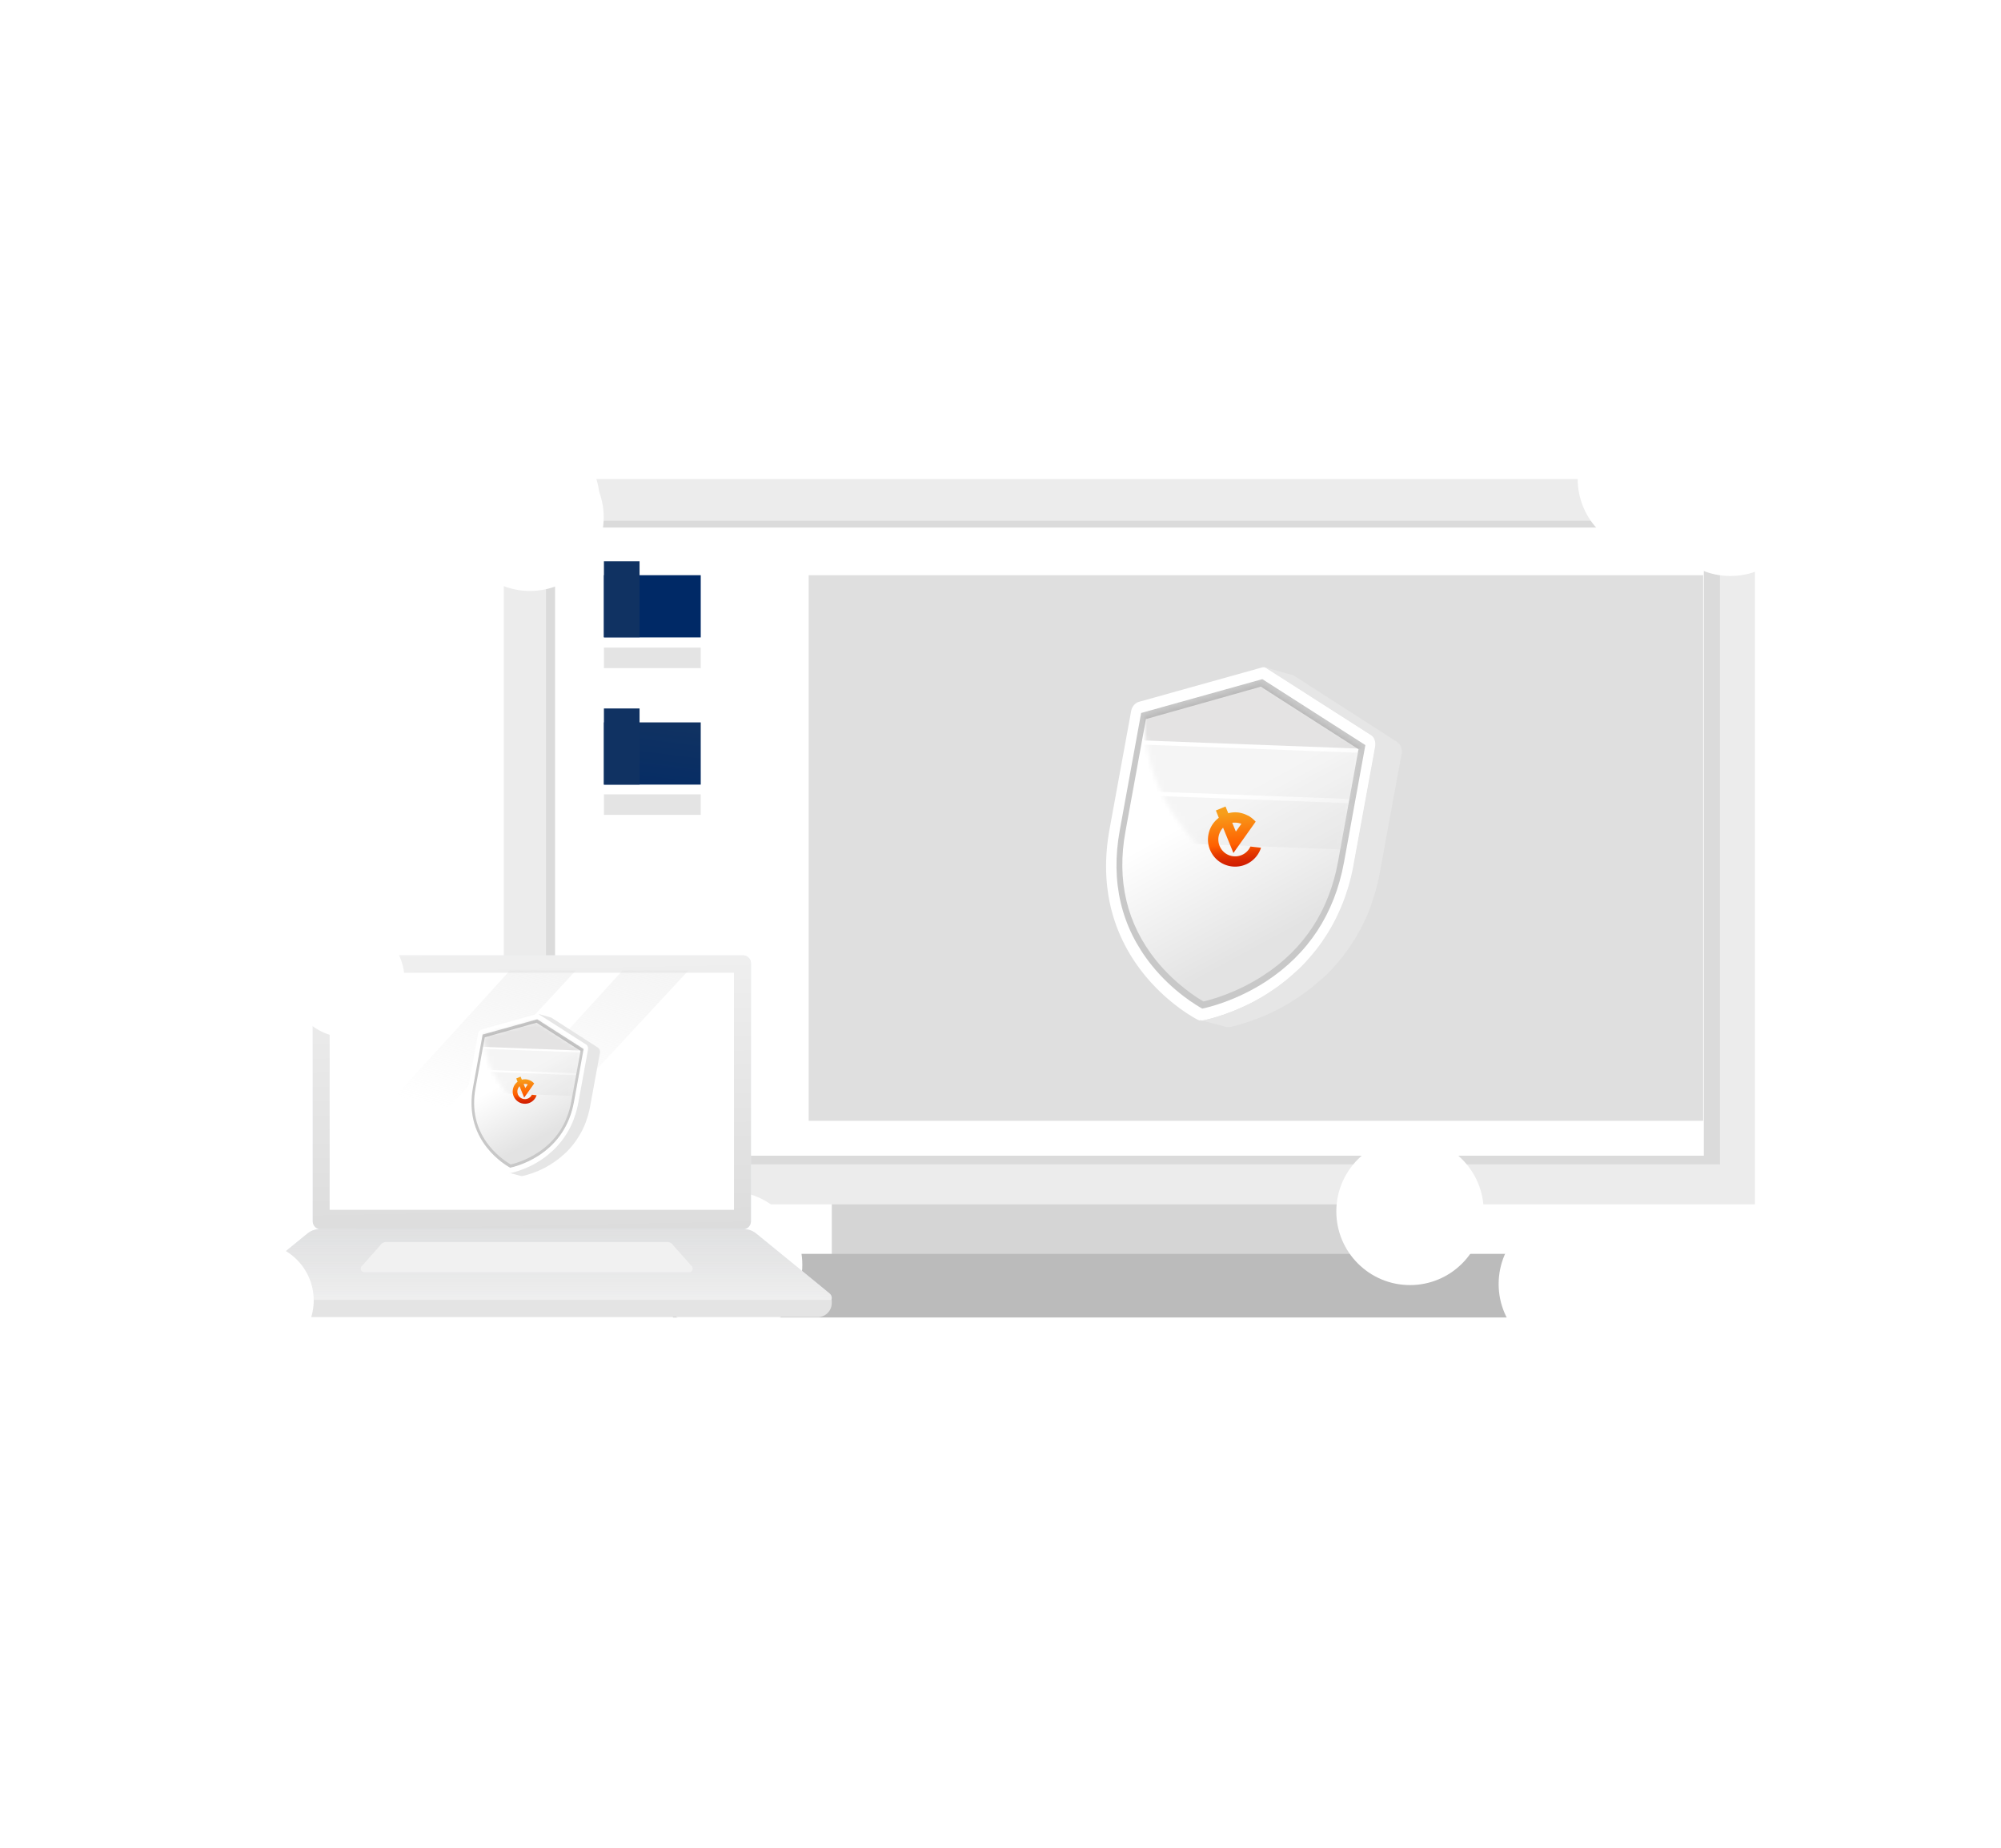 <svg width="484" height="447" fill="none" xmlns="http://www.w3.org/2000/svg"><path d="M203.459 186.32c-.344-.246-3.439-2.8-3.733-3.095 1.67 1.277 4.716 1.769 5.944 1.572 2.898-.491 7.172-3.93 4.323-5.649-1.032-.639-4.962 1.817-7.32.688-2.211-1.032-5.551-2.358-4.077-5.109 1.031-1.916 3.733.638 4.47 1.326 1.769 1.572 4.176 1.867 4.765 2.211 1.425.884 2.555-1.278.688-3.439-1.425-1.621-3.635-3.635-5.944-5.207-1.818-1.228-4.225-1.572-6.288-2.358-4.127-1.523-9.039-1.916-12.969-4.913-1.425 2.849-3.488-2.849-5.748-.589.786 1.326 2.407 7.86 3.685 12.674.933 3.488 3.144 6.484 4.568 9.628 1.032 2.211 4.52 6.19 5.699 7.516.835.934 4.617 4.618 5.207 3.439 1.228-2.407-3.979-6.583-4.814-8.253.933.835 2.8 3.586 4.961 5.306 2.457 2.014 5.109 3.389 6.19 2.8 2.702-1.474-.786-3.193-3.095-5.256-1.277-1.13-2.653-2.506-3.144-3.194 1.818 1.425 10.267 8.745 12.527 5.257 1.572-2.358-4.028-4.029-5.895-5.355Z" fill="#F88667"/><path d="M345.148 287.965H201.191v20.181h143.957v-20.181Z" fill="#D5D5D5"/><path d="M383.577 303.304H162.765v15.388h220.812v-15.388Z" fill="#BBB"/><path d="M424.486 115.882h-302.63V291.33h302.63V115.882Z" fill="#ECECEC"/><path d="M416.031 125.966H132.069v155.688h283.962V125.966Z" fill="#DBDBDB"/><path d="M412.121 127.611H134.255v151.945h277.866V127.611Z" fill="#fff"/><path d="M411.958 139.138H195.602v131.974h216.356V139.138Z" fill="#DFDFDF"/><path d="M169.493 139.137h-23.418v15.052h23.418v-15.052Z" fill="url(#a)"/><path d="M154.694 135.769h-8.619v18.373h8.619v-18.373Z" fill="#103262"/><path d="M169.493 174.742h-23.418v15.052h23.418v-15.052Z" fill="url(#b)"/><path d="M154.694 171.374h-8.619v18.415h8.619v-18.415Z" fill="#103262"/><path d="M169.492 156.661h-23.419v4.961h23.419v-4.961ZM169.492 192.149h-23.419v4.961h23.419v-4.961Z" fill="#E4E4E4"/><g filter="url(#c)"><circle cx="128.195" cy="125.124" r="17.824" fill="#fff"/></g><g filter="url(#d)"><circle cx="399.431" cy="115.824" r="17.824" fill="#fff"/></g><g filter="url(#e)"><circle cx="418.547" cy="121.507" r="17.824" fill="#fff"/></g><g filter="url(#f)"><circle cx="127.238" cy="121.203" r="17.824" fill="#fff"/></g><g filter="url(#g)"><circle cx="81.962" cy="232.823" r="17.824" fill="#fff"/></g><g filter="url(#h)"><circle cx="176.242" cy="305.948" r="17.824" fill="#fff"/></g><g filter="url(#i)"><circle cx="380.315" cy="310.598" r="17.824" fill="#fff"/></g><g filter="url(#j)"><circle cx="341.051" cy="293.032" r="17.824" fill="#fff"/></g><g filter="url(#k)"><circle cx="85.83" cy="374.661" r="17.824" fill="#fff"/></g><g filter="url(#l)"><circle cx="294.553" cy="339.013" r="17.824" fill="#fff"/></g><g filter="url(#m)"><circle cx="123.545" cy="317.314" r="17.824" fill="#fff"/></g><path fill-rule="evenodd" clip-rule="evenodd" d="M179.708 297.334H77.582a1.926 1.926 0 0 1-1.928-1.929v-62.372c0-1.067.861-1.929 1.928-1.929h102.126c1.068 0 1.929.862 1.929 1.929v62.372a1.926 1.926 0 0 1-1.929 1.929Z" fill="url(#n)"/><path fill-rule="evenodd" clip-rule="evenodd" d="M179.708 297.334H77.582a1.926 1.926 0 0 1-1.928-1.929v-62.372c0-1.067.861-1.929 1.928-1.929h102.126c1.068 0 1.929.862 1.929 1.929v62.372a1.926 1.926 0 0 1-1.929 1.929Z" fill="url(#o)"/><path fill-rule="evenodd" clip-rule="evenodd" d="m200.643 312.876-17.752-14.493a4.668 4.668 0 0 0-2.94-1.049H77.301a4.666 4.666 0 0 0-2.94 1.049l-17.75 14.493c-1.068.861-.45 2.584.917 2.584h142.196c1.368 0 1.986-1.723.919-2.584Z" fill="url(#p)"/><path fill-rule="evenodd" clip-rule="evenodd" d="m200.647 312.876-17.75-14.493a4.67 4.67 0 0 0-2.94-1.049H77.306a4.666 4.666 0 0 0-2.94 1.049l-17.75 14.493c-1.068.861-.45 2.584.917 2.584h142.159c1.404 0 2.003-1.723.955-2.584Z" fill="url(#q)"/><path d="M162.893 301.304a1.777 1.777 0 0 0-1.536-.88H93.461c-.636 0-1.217.337-1.535.88l-4.532 5.092c-.356.6.075 1.368.768 1.368h78.495c.692 0 1.123-.768.767-1.368l-4.531-5.092Z" fill="#F1F1F1"/><path d="M130.424 314.448H56.105v.75a3.409 3.409 0 0 0 3.408 3.408h138.264a3.408 3.408 0 0 0 3.408-3.408v-.75h-70.761Z" fill="#E4E4E4"/><path d="M177.535 235.299h-97.8v57.355h97.8v-57.355Z" fill="#fff"/><path d="M123.363 234.731 91.04 270.216h15.333l32.944-35.485h-15.954Z" fill="url(#r)"/><path d="m150.596 234.731-32.323 35.485h15.332l32.945-35.485h-15.954Z" fill="url(#s)"/><g filter="url(#t)"><circle cx="61.94" cy="314.559" r="13.94" fill="#fff"/></g><g filter="url(#u)"><circle cx="83.905" cy="237.008" r="13.94" fill="#fff"/></g><g filter="url(#v)"><path d="m298.79 235.483-.498-8.718 8.631-.494.499 8.718-8.632.494Z" fill="url(#w)"/><path d="m327.911 208.623.498 8.718-8.631.494-.499-8.718 8.632-.494Z" fill="#E9F1FF"/><path d="m319.279 209.117.499 8.718-8.631.494-.499-8.718 8.631-.494Z" fill="url(#x)"/><path d="m302.017 210.104.499 8.718-8.631.494-.499-8.718 8.631-.494Z" fill="#D9D6FD"/><path d="m296.919 188.275 4.512-.045.019-.006-4.531.051Z" fill="#717F99"/><path d="m296.938 188.269 4.512-.045c.019-.007.063-.001.089.012l-4.511.045c-.026-.013-.064 0-.09-.012Z" fill="#75839E"/><path d="m297.028 188.281 4.511-.045c.026.012.064-.001.089.012l-4.511.045c-.045-.006-.07-.019-.089-.012Z" fill="#7988A3"/><path d="m297.11 188.274 4.512-.045c.025.013.044.006.089.012l-4.512.045c-.038.013-.063.001-.089-.012Z" fill="#7D8CA8"/><path d="m297.187 188.312 4.511-.045c.026.012.045.006.07.019l-4.511.045c-.006-.019-.032-.032-.07-.019Z" fill="#8190AD"/><path d="m297.276 188.324 4.512-.045c.019-.007.025.012.044.006l-4.511.045c-.019.006-.045-.006-.045-.006Z" fill="#8494B3"/><path d="M305.87 160.629c.264.043.503.146.743.277l25.099 16.116c.811.476 1.224 1.586.999 2.732l-5.201 28.456c-5.906 32.39-36.341 37.792-36.658 37.839-.174.01-.376.022-.581.005-.204-.018-.354-.096-.533-.173-.269-.13-27.259-13.755-21.354-46.144l5.201-28.456c.196-1.145.93-2.029 1.902-2.317l29.574-8.26a1.56 1.56 0 0 1 .809-.075Z" fill="#fff"/><path d="M290.327 246.022c.205.017.407.005.581-.005l.319-.018a.212.212 0 0 0 .114-.035l.087-.005c.029-.002.087-.005.143-.038.029-.001.087-.005.114-.035.058-.003.085-.034.143-.037.029-.002.085-.034.143-.038.058-.003.115-.035.173-.039.057-.003.085-.033.143-.037.058-.003.143-.037.201-.04.058-.004.114-.036.143-.038.085-.034.143-.037.228-.071.058-.003.115-.035.144-.037.114-.036.199-.07.315-.076.029-.002.056-.032.114-.036.143-.037.315-.076.457-.142.029-.002.085-.034.114-.036.114-.035.257-.073.372-.108.056-.032.114-.036.17-.068l.343-.107c.056-.032.143-.037.228-.071l.343-.107c.085-.034.17-.068.228-.071l.343-.107.255-.102c.115-.035.229-.071.341-.135l.256-.102c.114-.036.256-.102.37-.138.085-.033.17-.067.285-.103.114-.036.255-.102.398-.139.086-.034.2-.07.285-.104.142-.066.285-.103.397-.168.086-.033.171-.067.285-.103.141-.066.312-.134.453-.2.086-.034.171-.068.227-.1l.68-.301c.029-.002.029-.002.057-.032.255-.102.48-.231.736-.333.085-.034.171-.068.227-.1.17-.068.339-.165.508-.262.085-.034.198-.098.312-.134.17-.068.31-.163.481-.231.112-.064.227-.1.31-.163.142-.066.31-.163.452-.229l.338-.194c.139-.095.31-.163.45-.258l.337-.193c.14-.096.311-.164.451-.259l.337-.193c.169-.097.309-.192.478-.289.112-.065.225-.129.336-.223.168-.097.337-.194.477-.289a2.14 2.14 0 0 0 .336-.222c.169-.097.336-.223.503-.349.113-.064.196-.127.309-.192.196-.127.39-.284.615-.413.084-.063.14-.095.224-.158.28-.19.559-.381.837-.6.057-.032.113-.064.139-.124.223-.158.474-.347.695-.534.113-.064.195-.156.307-.221.195-.156.362-.282.557-.438l.332-.281c.167-.126.333-.281.498-.435l.333-.281c.165-.155.333-.28.498-.435l.415-.373c.083-.063.165-.154.249-.217.165-.155.331-.31.525-.466.055-.061.138-.124.193-.186.249-.217.468-.462.717-.68.027-.031.083-.063.109-.122.193-.186.386-.371.548-.584.302-.308.602-.645.875-.951l.137-.153c.245-.275.49-.58.735-.856.11-.122.19-.243.299-.365.164-.184.299-.366.463-.55.109-.122.216-.274.326-.396.135-.182.297-.395.432-.577.107-.152.216-.274.324-.426l.323-.454c.107-.151.242-.333.35-.485.107-.151.215-.303.321-.483.106-.181.242-.334.348-.514.108-.152.186-.301.294-.453.106-.18.241-.362.347-.543.107-.151.186-.301.293-.452.105-.21.239-.392.344-.601.08-.121.159-.271.239-.392.133-.211.236-.449.369-.66.08-.121.131-.24.21-.39.13-.269.289-.539.419-.808.053-.091.078-.15.131-.24.183-.36.366-.719.518-1.105.053-.09.077-.179.13-.269.13-.269.258-.567.388-.836.052-.119.101-.267.18-.417.102-.238.203-.506.306-.744.05-.148.128-.298.178-.446.102-.239.203-.506.277-.743.05-.148.128-.297.176-.475.101-.267.175-.504.276-.771.049-.148.097-.325.147-.473l.298-.889c.051-.119.073-.237.123-.385.098-.325.197-.621.266-.945.049-.148.072-.266.121-.414.12-.442.239-.914.357-1.386l.139-.618c.07-.295.142-.56.184-.853.046-.206.091-.441.137-.647.07-.295.113-.559.155-.852l5.2-28.456c.023-.117.043-.264.037-.379l-.004-.058c-.008-.145.014-.263.006-.407a.36.36 0 0 0-.039-.173c-.005-.086-.008-.144-.042-.23-.003-.058-.036-.114-.039-.172-.032-.056-.037-.143-.069-.199l-.002-.029c-.036-.114-.099-.198-.134-.312-.002-.029-.031-.027-.032-.056-.063-.084-.128-.197-.191-.28-.063-.084-.155-.166-.217-.249l-.031-.027a1.606 1.606 0 0 0-.272-.188l-25.69-16.412 6.994 1.993 25.099 16.116.03.027.092.082.092.082.03.027.031.027.061.055a.39.39 0 0 1 .094.111c.03.027.061.054.093.111.033.056.063.083.096.14.03.027.033.085.064.112.002.029.031.027.032.056 0 0 .002.029.031.028.034.085.097.168.132.283l.002.029c.032.056.037.143.07.199.003.058.035.114.039.172a.708.708 0 0 0 .042.23.355.355 0 0 0 .039.172l.026.464c.003.058.007.116-.019.175a.553.553 0 0 1-.046.206l-5.204 28.398.001.029c-.043.264-.113.558-.156.822-.046.207-.091.442-.137.648-.071.294-.114.558-.184.853l-.139.618c-.118.472-.238.914-.356 1.386-.05.148-.072.266-.122.414-.07.295-.17.591-.24.885.002.029-.027.031-.026.06-.051.119-.073.237-.123.385l-.298.889c-.049.148-.097.325-.147.473-.048.177-.125.356-.173.533-.024.089-.05.148-.074.237-.049.148-.126.327-.176.475-.102.238-.174.504-.277.742-.05.148-.128.298-.178.446-.024.089-.077.179-.101.267-.079.15-.128.298-.205.477-.05.148-.101.267-.18.417-.128.298-.258.567-.388.836-.053.09-.077.179-.13.269.002.029-.027.031-.025.06-.154.357-.339.687-.493 1.045-.053.09-.078.15-.131.24-.132.24-.234.478-.368.689-.027.031-.052.09-.08.121-.08.121-.131.24-.21.39-.133.211-.236.449-.369.66-.08.121-.159.271-.239.392-.051.119-.133.211-.185.33l-.159.27c-.107.152-.186.302-.293.453-.106.181-.241.363-.347.543-.108.152-.186.301-.294.453a.898.898 0 0 0-.133.211c-.053.09-.135.182-.215.303-.108.151-.214.332-.321.483-.108.151-.243.334-.35.485l-.323.454c-.054.062-.08.121-.135.182-.053.091-.136.153-.189.244-.135.182-.297.394-.432.577-.109.122-.217.273-.326.396-.164.184-.299.366-.463.549-.053.091-.136.154-.189.244l-.109.122c-.245.305-.49.58-.736.856l-.137.153c-.3.337-.602.645-.875.951l-.082.092c-.166.155-.329.338-.495.493-.027.031-.083.063-.109.123-.219.245-.468.462-.717.68-.054.061-.138.124-.193.185-.165.155-.331.31-.525.466a1.58 1.58 0 0 1-.249.218c-.084.063-.138.124-.222.187-.054.061-.111.093-.194.156-.166.155-.333.281-.498.436l-.333.28c-.166.155-.333.281-.498.436l-.333.28c-.194.157-.362.282-.556.439-.113.064-.194.156-.307.221-.222.187-.474.347-.696.534-.056.032-.083.062-.14.095-.279.19-.557.409-.837.6-.084.063-.14.095-.224.158-.196.127-.39.284-.615.413-.113.064-.196.127-.309.192-.167.126-.336.222-.503.348-.113.065-.225.129-.336.223-.169.097-.338.194-.478.289a2.133 2.133 0 0 0-.335.222c-.169.097-.309.192-.478.289l-.338.194c-.168.097-.31.163-.45.258l-.337.194c-.14.095-.311.163-.451.258l-.337.194c-.169.097-.31.163-.452.229-.113.065-.227.1-.31.163-.171.068-.311.163-.481.231-.085.034-.198.098-.283.132-.169.097-.339.165-.508.262-.085.034-.171.068-.227.1-.254.131-.51.233-.736.333 0 0-.029.001-.028.03l-.68.301c-.085.034-.17.068-.227.1-.17.068-.312.134-.482.202a3.419 3.419 0 0 1-.285.103c-.141.067-.284.104-.426.17-.085.034-.199.07-.285.104-.143.037-.255.101-.399.139-.085.034-.17.067-.284.103-.114.036-.256.102-.37.137l-.256.102c-.114.036-.228.071-.341.136l-.255.102-.343.107a.928.928 0 0 1-.228.071l-.343.107c-.085.034-.143.037-.228.071l-.343.107c-.056.032-.114.035-.171.067a7.944 7.944 0 0 0-.371.109c-.029.002-.085.034-.114.035a2.186 2.186 0 0 0-.457.143c-.029.001-.056.032-.114.035a1.482 1.482 0 0 1-.316.077c-.057.003-.114.035-.143.037-.085.034-.172.039-.228.071-.058.003-.114.036-.143.037-.058.004-.143.037-.201.041-.058.003-.086.034-.144.037-.057.003-.114.036-.172.039-.058.003-.085.034-.143.037-.058.004-.114.036-.143.037-.029.002-.087.005-.114.036a.26.26 0 0 0-.143.037l-.087.005c-.029.002-.087.005-.114.036l-.319.018c-.174.01-.377.022-.581.004-.058.004-.117-.022-.177-.048l-6.285-1.674c-.024.088.035.114.093.111Z" fill="#E6E6E6"/><path d="m305.267 163.802 24.735 15.846-5.129 28.19c-2.258 12.334-8.567 21.935-18.736 28.562-7.144 4.651-13.911 6.229-15.263 6.481-1.2-.658-6.999-3.987-12.161-10.405-7.322-9.141-9.893-20.036-7.634-32.37l5.128-28.19 29.06-8.114Z" fill="url(#y)"/><path d="M323.641 207.646c-2.169 11.864-8.235 21.132-18.07 27.507-6.443 4.204-12.51 5.83-14.46 6.29-1.712-.977-6.867-4.227-11.495-9.949-7.073-8.836-9.562-19.329-7.391-31.164l4.953-27.191 27.797-7.838 23.618 15.125-4.952 27.22Zm-47.622-35.981-5.176 28.396c-2.253 12.421.322 23.403 7.706 32.599 5.194 6.473 11.084 9.856 12.255 10.515 1.349-.28 8.146-1.861 15.375-6.546 10.253-6.689 16.614-16.381 18.897-28.803l5.175-28.396-24.916-15.952-29.316 8.187Z" fill="#C8C8C8"/></g><mask id="z" style="mask-type:alpha" maskUnits="userSpaceOnUse" x="276" y="165" width="54" height="55"><path opacity=".25" d="m304.918 165.304 24.251 15.525-5.044 27.633c-.728 4.052-1.907 7.81-3.569 11.276-25.825-3.928-44.088-23.98-43.756-46.606l28.118-7.828Z" fill="#fff"/></mask><g mask="url(#z)"><path fill="#D9D9D9" d="m340.214 182.523-76.006-2.87-.425 11.26 76.006 2.87zM337.539 194.706l-76.006-2.87-.425 11.26 76.006 2.87z"/><path fill="#928F8F" d="m340.556 162.803-76.006-2.87-.706 18.7 76.006 2.87z"/></g><path d="M302.439 204.795a4.011 4.011 0 0 1-1.96 1.971 4.107 4.107 0 0 1-2.932.2 3.993 3.993 0 0 1-2.299-1.842 4.072 4.072 0 0 1-.466-2.918 4.269 4.269 0 0 1 1.055-1.993l2.503 6.121c1.783-2.526 3.593-5.049 5.377-7.575-.117-.148-.263-.271-.406-.422-.023-.029-.023-.029-.05-.032-.096-.091-.216-.212-.338-.306-.027-.003-.024-.03-.05-.033-.023-.029-.073-.062-.096-.091-.123-.094-.246-.189-.371-.257-.024-.029-.05-.032-.073-.062-.149-.097-.298-.194-.45-.265-.027-.003-.05-.033-.103-.039-.026-.003-.049-.032-.076-.035a7.196 7.196 0 0 0-2.191-.679 6.577 6.577 0 0 0-2.422.178l-.668-1.629-2.325.965.705 1.767c-1.257.954-2.161 2.323-2.474 3.893a6.46 6.46 0 0 0 .771 4.692 6.502 6.502 0 0 0 3.721 2.941 6.541 6.541 0 0 0 4.736-.341 6.579 6.579 0 0 0 3.278-3.453c.07-.152.118-.334.189-.487l-2.582-.295-.003.026Zm-3.21-5.774c.343.04.706.135 1.039.253-.444.618-.892 1.263-1.336 1.881l-.877-2.134a5.617 5.617 0 0 1 1.174 0Z" fill="url(#A)"/><g filter="url(#B)"><path d="m126.991 278.633-.225-3.927 3.888-.222.224 3.927-3.887.222Z" fill="url(#C)"/><path d="m140.107 266.535.225 3.927-3.888.222-.225-3.927 3.888-.222Z" fill="#E9F1FF"/><path d="m136.219 266.758.225 3.926-3.888.223-.224-3.927 3.887-.222Z" fill="url(#D)"/><path d="m128.444 267.202.225 3.927-3.888.222-.225-3.926 3.888-.223Z" fill="#D9D6FD"/><path d="m126.148 257.37 2.032-.02.008-.003-2.04.023Z" fill="#717F99"/><path d="m126.156 257.368 2.032-.021a.065.065 0 0 1 .04.006l-2.031.02c-.012-.006-.029 0-.041-.005Z" fill="#75839E"/><path d="m126.197 257.373 2.032-.02c.011.005.028 0 .04.005l-2.032.021c-.02-.003-.031-.009-.04-.006Z" fill="#7988A3"/><path d="m126.234 257.37 2.032-.021c.011.006.02.003.04.006l-2.032.02c-.017.006-.028 0-.04-.005Z" fill="#7D8CA8"/><path d="m126.268 257.387 2.032-.021c.012.006.02.003.032.009l-2.032.02c-.003-.009-.014-.014-.032-.008Z" fill="#8190AD"/><path d="m126.309 257.392 2.032-.02c.008-.003.011.005.02.002l-2.032.021c-.009.003-.02-.003-.02-.003Z" fill="#8494B3"/><path d="M130.18 244.918c.119.019.226.066.334.125l11.305 7.258c.366.215.551.715.45 1.231l-2.343 12.817c-2.66 14.589-16.368 17.022-16.511 17.043-.078.005-.169.01-.261.002s-.16-.043-.24-.078c-.122-.058-12.278-6.195-9.619-20.783l2.343-12.817c.088-.516.419-.914.856-1.044l13.321-3.72a.702.702 0 0 1 .365-.034Z" fill="#fff"/><path d="M123.179 283.38c.092.008.183.002.261-.002l.144-.008a.105.105 0 0 0 .051-.016l.039-.003c.014 0 .04-.002.065-.016.013-.001.039-.003.051-.016.027-.002.039-.016.065-.017.013-.001.038-.015.064-.017.026-.001.052-.016.078-.017.026-.002.038-.016.064-.017.026-.002.065-.017.091-.018.026-.002.051-.017.064-.017.039-.016.065-.017.103-.032.026-.002.052-.016.065-.017.051-.016.09-.031.142-.034.013-.001.025-.015.051-.016.065-.017.142-.035.206-.065.013 0 .038-.015.051-.016.052-.016.116-.032.168-.048.025-.015.051-.016.077-.031l.154-.048c.025-.015.064-.017.103-.032l.154-.048a.358.358 0 0 1 .103-.032l.154-.048.115-.046a.736.736 0 0 0 .154-.061l.115-.046c.052-.016.115-.046.167-.062.038-.015.077-.031.128-.047.051-.016.115-.046.18-.062.038-.016.089-.032.128-.047.064-.03.128-.047.179-.076.038-.015.077-.03.128-.046.064-.03.14-.061.204-.09.039-.016.077-.031.102-.046l.307-.135c.013-.001.013-.001.025-.014.115-.046.217-.104.332-.15.038-.016.077-.031.102-.045.077-.031.153-.075.229-.118.038-.016.089-.045.14-.061.077-.03.14-.073.217-.104.051-.029.102-.045.14-.073.063-.03.139-.073.203-.103l.152-.088c.063-.042.14-.073.203-.116l.152-.087c.063-.043.14-.074.203-.116l.152-.088c.076-.043.139-.086.215-.13a.961.961 0 0 0 .151-.1c.076-.044.152-.087.215-.13a.969.969 0 0 0 .152-.1c.076-.044.151-.101.226-.157.051-.029.089-.058.139-.087.089-.057.176-.128.278-.186.037-.028.063-.043.1-.071.126-.086.252-.171.377-.27.026-.015.051-.029.063-.056.1-.071.213-.156.313-.241.051-.029.088-.07.138-.099.088-.071.163-.127.251-.198l.15-.126c.075-.057.15-.126.224-.196l.15-.127c.074-.069.15-.126.224-.196l.187-.167c.038-.029.075-.07.112-.098.075-.07.149-.14.237-.21.024-.028.062-.056.087-.084.112-.098.21-.208.322-.306.013-.014.038-.029.05-.055.087-.084.173-.167.246-.263.136-.139.272-.291.395-.428l.061-.069c.111-.125.221-.262.332-.386.049-.055.085-.109.134-.165.074-.082.135-.164.208-.247.05-.055.098-.124.147-.179l.195-.259c.048-.069.097-.124.146-.192l.145-.205c.049-.068.11-.15.158-.218s.097-.137.145-.218c.047-.081.109-.15.156-.231.049-.069.084-.136.133-.204.047-.081.108-.163.156-.245.048-.068.084-.135.132-.204.047-.094.108-.176.155-.27.036-.055.071-.122.108-.177.06-.095.106-.202.166-.297.036-.054.059-.108.094-.176.059-.121.131-.243.189-.364.024-.04.035-.067.059-.108.083-.162.165-.323.234-.498.023-.04.034-.08.058-.121.059-.121.116-.255.175-.376.023-.054.045-.121.081-.188.046-.107.091-.228.138-.335.022-.067.057-.134.08-.201.046-.107.091-.228.125-.334.022-.067.057-.135.079-.214.046-.121.079-.227.124-.348.022-.066.044-.146.066-.213l.135-.4c.023-.054.033-.107.055-.174.044-.146.089-.28.12-.425.022-.067.032-.12.055-.187.054-.199.107-.412.16-.624l.063-.278c.031-.133.064-.253.082-.385.021-.093.041-.198.062-.291a4.03 4.03 0 0 0 .07-.384l2.343-12.816a.77.77 0 0 0 .016-.172l-.002-.026c-.003-.065.007-.118.003-.183a.159.159 0 0 0-.018-.078c-.002-.039-.003-.065-.019-.103-.001-.026-.016-.052-.017-.078-.015-.025-.017-.064-.031-.09l-.001-.013c-.016-.051-.044-.089-.061-.14 0-.013-.013-.012-.014-.025-.028-.038-.057-.089-.086-.126-.028-.038-.07-.075-.098-.113l-.014-.012c-.041-.037-.082-.061-.122-.085l-11.571-7.392 3.15.898 11.305 7.259.013.012.042.037.041.037.014.012.014.012.027.025a.17.17 0 0 1 .042.05.187.187 0 0 1 .043.05c.014.025.028.038.042.063.014.012.016.038.03.051 0 .013.013.012.014.025 0 0 .001.013.014.012.015.039.044.076.06.128v.013c.015.025.017.064.032.09.001.026.016.051.017.077.002.026.004.065.019.104.002.026.003.052.018.077l.012.209c.001.026.003.052-.009.079a.228.228 0 0 1-.021.093l-2.344 12.79.001.014c-.019.118-.051.251-.07.37-.021.093-.041.199-.062.292-.032.132-.051.251-.083.384l-.063.278c-.053.213-.107.412-.16.625-.023.066-.033.119-.055.186-.032.133-.076.266-.108.399.001.013-.012.014-.012.027-.023.053-.033.106-.055.173l-.134.4c-.023.067-.044.147-.067.214-.021.079-.056.16-.078.24-.01.039-.022.066-.033.106-.022.067-.057.147-.079.214-.046.107-.079.227-.125.334-.022.067-.058.135-.08.201-.011.04-.035.081-.046.121-.035.067-.057.134-.092.215-.022.066-.045.12-.081.187a8.463 8.463 0 0 1-.175.377c-.023.04-.034.08-.058.121.001.013-.012.014-.012.027-.069.161-.152.31-.221.471-.024.04-.036.067-.06.108-.059.108-.105.215-.165.31-.012.014-.024.041-.036.055-.036.054-.06.108-.095.175-.06.095-.106.203-.166.298-.036.054-.072.122-.108.176-.023.054-.06.095-.083.149l-.072.122c-.048.068-.083.135-.132.203-.048.082-.108.164-.156.245-.049.068-.084.136-.132.204a.357.357 0 0 0-.06.095c-.024.041-.061.082-.097.136-.049.069-.096.15-.145.218l-.158.219-.145.204c-.024.028-.036.055-.061.082-.023.041-.061.069-.085.11l-.195.26c-.049.055-.097.123-.146.178-.074.083-.135.165-.209.248-.024.04-.061.069-.085.109l-.049.055c-.11.138-.221.262-.332.386l-.061.069c-.135.151-.271.29-.394.428l-.037.041c-.075.07-.149.153-.223.223-.013.013-.038.028-.049.055-.099.11-.211.208-.323.306-.025.028-.062.056-.087.084-.075.069-.149.139-.237.21-.037.041-.074.069-.112.098-.038.028-.062.056-.1.084-.024.027-.05.042-.087.07-.075.07-.15.127-.225.196l-.15.127c-.074.069-.149.126-.224.196l-.15.126c-.087.071-.163.127-.25.198-.051.029-.088.07-.139.099-.099.085-.213.156-.313.241-.025.014-.038.028-.063.043-.126.085-.251.184-.377.27-.038.028-.063.043-.101.071-.088.057-.176.128-.277.186-.051.029-.088.057-.139.087-.075.056-.151.1-.227.157-.05.029-.101.058-.151.1a3.126 3.126 0 0 0-.215.13.961.961 0 0 0-.151.1c-.076.044-.139.087-.215.13l-.153.087c-.076.044-.139.074-.202.117l-.152.087c-.063.043-.14.073-.203.116l-.152.088c-.076.043-.14.073-.204.103-.05.029-.102.045-.139.073-.077.031-.14.074-.217.104-.038.016-.089.045-.128.06-.076.044-.152.074-.228.118a.805.805 0 0 0-.103.045c-.114.059-.229.105-.331.15 0 0-.013 0-.013.013l-.306.136c-.038.015-.077.03-.102.045-.077.03-.141.06-.217.091-.039.015-.077.03-.129.046-.063.03-.128.047-.192.077-.038.015-.089.031-.128.047-.064.016-.115.045-.179.062-.039.015-.077.031-.129.047-.051.016-.115.046-.166.062l-.115.045c-.052.017-.103.033-.154.062l-.115.045-.154.049c-.039.015-.077.03-.103.032l-.155.048c-.038.015-.064.017-.102.032l-.155.048c-.025.014-.051.016-.077.03-.064.017-.115.033-.167.049-.013.001-.038.016-.051.016a1.06 1.06 0 0 0-.206.064c-.013.001-.025.015-.052.016a.597.597 0 0 1-.142.035c-.026.001-.051.016-.064.017-.038.015-.078.017-.103.032-.026.001-.051.016-.064.016-.026.002-.065.017-.091.019-.026.001-.038.015-.064.016-.027.002-.052.016-.078.018-.026.001-.038.015-.064.017-.027.001-.052.016-.065.017-.013 0-.039.002-.051.016a.118.118 0 0 0-.065.016l-.039.003c-.013 0-.039.002-.051.016l-.144.008c-.078.004-.17.01-.262.002a.181.181 0 0 1-.079-.022l-2.831-.754c-.011.04.016.051.042.05Z" fill="#E6E6E6"/><path d="m129.908 246.347 11.141 7.138-2.31 12.697c-1.017 5.555-3.859 9.88-8.439 12.864-3.218 2.095-6.266 2.806-6.875 2.92-.54-.297-3.152-1.796-5.477-4.687-3.298-4.117-4.456-9.025-3.439-14.58l2.31-12.697 13.089-3.655Z" fill="url(#E)"/><path d="M138.184 266.095c-.977 5.344-3.709 9.518-8.139 12.39-2.902 1.893-5.635 2.625-6.513 2.833-.771-.44-3.093-1.904-5.178-4.481-3.186-3.98-4.307-8.706-3.329-14.037l2.231-12.248 12.52-3.53 10.638 6.813-2.23 12.26Zm-21.45-16.206-2.331 12.79c-1.015 5.594.145 10.541 3.471 14.683 2.339 2.915 4.992 4.439 5.519 4.736.608-.126 3.669-.838 6.925-2.949 4.618-3.012 7.484-7.378 8.512-12.973l2.331-12.79-11.222-7.185-13.205 3.688Z" fill="#C8C8C8"/></g><mask id="F" style="mask-type:alpha" maskUnits="userSpaceOnUse" x="117" y="247" width="24" height="25"><path opacity=".25" d="m129.749 247.023 10.924 6.993-2.272 12.446c-.328 1.825-.859 3.518-1.608 5.079-11.632-1.769-19.858-10.801-19.708-20.992l12.664-3.526Z" fill="#fff"/></mask><g mask="url(#F)"><path fill="#D9D9D9" d="m145.647 254.779-34.235-1.293-.191 5.071 34.234 1.293zM144.442 260.266l-34.235-1.293-.191 5.071 34.234 1.293z"/><path fill="#928F8F" d="m145.801 245.896-34.235-1.293-.318 8.423 34.235 1.293z"/></g><path d="M128.633 264.811a1.804 1.804 0 0 1-.882.887 1.849 1.849 0 0 1-1.321.09 1.797 1.797 0 0 1-1.035-.829 1.83 1.83 0 0 1-.21-1.314c.075-.341.242-.648.475-.898l1.127 2.757c.803-1.138 1.619-2.275 2.422-3.412-.053-.067-.118-.122-.183-.19-.01-.013-.01-.013-.022-.015-.043-.041-.097-.095-.153-.138-.011-.001-.01-.013-.022-.014-.01-.014-.033-.028-.043-.041a1.4 1.4 0 0 0-.167-.116c-.011-.013-.023-.015-.033-.028a1.511 1.511 0 0 0-.203-.119c-.012-.002-.022-.015-.046-.018-.012-.001-.022-.014-.034-.016a3.285 3.285 0 0 0-.987-.306 2.955 2.955 0 0 0-1.091.081l-.301-.734-1.048.435.318.796a2.927 2.927 0 0 0-1.114 1.753 2.91 2.91 0 0 0 .347 2.113 2.934 2.934 0 0 0 1.676 1.325 2.962 2.962 0 0 0 3.61-1.709c.031-.069.053-.151.085-.219l-1.163-.133-.002.012Zm-1.445-2.601c.154.018.318.06.468.114-.2.278-.402.569-.602.847l-.395-.961c.17-.017.351-.02.529 0Z" fill="url(#G)"/><defs><linearGradient id="a" x1="157.784" y1="139.137" x2="157.784" y2="154.189" gradientUnits="userSpaceOnUse"><stop stop-color="#002966"/><stop offset="1" stop-color="#002966"/></linearGradient><linearGradient id="b" x1="157.784" y1="174.742" x2="154.564" y2="200.424" gradientUnits="userSpaceOnUse"><stop stop-color="#103262"/><stop offset="1" stop-color="#002966"/></linearGradient><linearGradient id="n" x1="128.643" y1="297.764" x2="128.643" y2="227.987" gradientUnits="userSpaceOnUse"><stop stop-color="#C7CEDA"/><stop offset=".021" stop-color="#E8EBF0"/><stop offset=".496" stop-color="#E8EBF0"/><stop offset=".979" stop-color="#E8EBF0"/><stop offset="1" stop-color="#C7CEDA"/></linearGradient><linearGradient id="o" x1="128.542" y1="215.42" x2="131.246" y2="356.76" gradientUnits="userSpaceOnUse"><stop stop-color="#F4F4F4"/><stop offset="1" stop-color="#CBCBCB"/></linearGradient><linearGradient id="p" x1="201.188" y1="306.404" x2="56.099" y2="306.404" gradientUnits="userSpaceOnUse"><stop stop-color="#C7CEDA"/><stop offset=".021" stop-color="#E8EBF0"/><stop offset=".496" stop-color="#E8EBF0"/><stop offset=".979" stop-color="#E8EBF0"/><stop offset="1" stop-color="#C7CEDA"/></linearGradient><linearGradient id="q" x1="128.626" y1="297.334" x2="128.626" y2="315.46" gradientUnits="userSpaceOnUse"><stop stop-color="#DEDEDE" stop-opacity=".81"/><stop offset="1" stop-color="#F0F0F0"/></linearGradient><linearGradient id="r" x1="183.657" y1="169.121" x2="155.033" y2="280.462" gradientUnits="userSpaceOnUse"><stop stop-color="#F2F2F2"/><stop offset="1" stop-color="#D9D9D9" stop-opacity="0"/></linearGradient><linearGradient id="s" x1="210.89" y1="169.121" x2="182.266" y2="280.462" gradientUnits="userSpaceOnUse"><stop stop-color="#F2F2F2"/><stop offset="1" stop-color="#D9D9D9" stop-opacity="0"/></linearGradient><linearGradient id="w" x1="302.602" y1="226.521" x2="303.1" y2="235.229" gradientUnits="userSpaceOnUse"><stop stop-color="#5F9DFF"/><stop offset="1" stop-color="#277BFF"/></linearGradient><linearGradient id="x" x1="315.459" y1="218.075" x2="314.961" y2="209.368" gradientUnits="userSpaceOnUse"><stop stop-color="#5F9DFF"/><stop offset="1" stop-color="#277BFF"/></linearGradient><linearGradient id="y" x1="313.454" y1="223.589" x2="296.83" y2="192.853" gradientUnits="userSpaceOnUse"><stop stop-color="#E3E3E3"/><stop offset="1" stop-color="#fff"/></linearGradient><linearGradient id="A" x1="297.931" y1="196.57" x2="299.214" y2="211.425" gradientUnits="userSpaceOnUse"><stop stop-color="#F79E1B"/><stop offset=".522" stop-color="#FF5F00"/><stop offset=".532" stop-color="#FD5C00"/><stop offset=".657" stop-color="#E73D00"/><stop offset=".779" stop-color="#D82701"/><stop offset=".896" stop-color="#CE1A01"/><stop offset="1" stop-color="#EB001B"/></linearGradient><linearGradient id="C" x1="128.708" y1="274.597" x2="128.932" y2="278.519" gradientUnits="userSpaceOnUse"><stop stop-color="#5F9DFF"/><stop offset="1" stop-color="#277BFF"/></linearGradient><linearGradient id="D" x1="134.498" y1="270.793" x2="134.274" y2="266.871" gradientUnits="userSpaceOnUse"><stop stop-color="#5F9DFF"/><stop offset="1" stop-color="#277BFF"/></linearGradient><linearGradient id="E" x1="133.596" y1="273.276" x2="126.108" y2="259.432" gradientUnits="userSpaceOnUse"><stop stop-color="#E3E3E3"/><stop offset="1" stop-color="#fff"/></linearGradient><linearGradient id="G" x1="126.603" y1="261.106" x2="127.181" y2="267.797" gradientUnits="userSpaceOnUse"><stop stop-color="#F79E1B"/><stop offset=".522" stop-color="#FF5F00"/><stop offset=".532" stop-color="#FD5C00"/><stop offset=".657" stop-color="#E73D00"/><stop offset=".779" stop-color="#D82701"/><stop offset=".896" stop-color="#CE1A01"/><stop offset="1" stop-color="#EB001B"/></linearGradient><filter id="c" x="78.966" y="75.894" width="98.459" height="98.458" filterUnits="userSpaceOnUse" color-interpolation-filters="sRGB"><feFlood flood-opacity="0" result="BackgroundImageFix"/><feBlend in="SourceGraphic" in2="BackgroundImageFix" result="shape"/><feGaussianBlur stdDeviation="15.703" result="effect1_foregroundBlur_15_6340"/></filter><filter id="d" x="350.202" y="66.595" width="98.459" height="98.458" filterUnits="userSpaceOnUse" color-interpolation-filters="sRGB"><feFlood flood-opacity="0" result="BackgroundImageFix"/><feBlend in="SourceGraphic" in2="BackgroundImageFix" result="shape"/><feGaussianBlur stdDeviation="15.703" result="effect1_foregroundBlur_15_6340"/></filter><filter id="e" x="369.318" y="72.278" width="98.459" height="98.458" filterUnits="userSpaceOnUse" color-interpolation-filters="sRGB"><feFlood flood-opacity="0" result="BackgroundImageFix"/><feBlend in="SourceGraphic" in2="BackgroundImageFix" result="shape"/><feGaussianBlur stdDeviation="15.703" result="effect1_foregroundBlur_15_6340"/></filter><filter id="f" x="78.008" y="71.974" width="98.459" height="98.458" filterUnits="userSpaceOnUse" color-interpolation-filters="sRGB"><feFlood flood-opacity="0" result="BackgroundImageFix"/><feBlend in="SourceGraphic" in2="BackgroundImageFix" result="shape"/><feGaussianBlur stdDeviation="15.703" result="effect1_foregroundBlur_15_6340"/></filter><filter id="g" x="32.733" y="183.594" width="98.458" height="98.458" filterUnits="userSpaceOnUse" color-interpolation-filters="sRGB"><feFlood flood-opacity="0" result="BackgroundImageFix"/><feBlend in="SourceGraphic" in2="BackgroundImageFix" result="shape"/><feGaussianBlur stdDeviation="15.703" result="effect1_foregroundBlur_15_6340"/></filter><filter id="h" x="127.013" y="256.719" width="98.459" height="98.458" filterUnits="userSpaceOnUse" color-interpolation-filters="sRGB"><feFlood flood-opacity="0" result="BackgroundImageFix"/><feBlend in="SourceGraphic" in2="BackgroundImageFix" result="shape"/><feGaussianBlur stdDeviation="15.703" result="effect1_foregroundBlur_15_6340"/></filter><filter id="i" x="331.086" y="261.368" width="98.459" height="98.458" filterUnits="userSpaceOnUse" color-interpolation-filters="sRGB"><feFlood flood-opacity="0" result="BackgroundImageFix"/><feBlend in="SourceGraphic" in2="BackgroundImageFix" result="shape"/><feGaussianBlur stdDeviation="15.703" result="effect1_foregroundBlur_15_6340"/></filter><filter id="j" x="291.821" y="243.803" width="98.459" height="98.458" filterUnits="userSpaceOnUse" color-interpolation-filters="sRGB"><feFlood flood-opacity="0" result="BackgroundImageFix"/><feBlend in="SourceGraphic" in2="BackgroundImageFix" result="shape"/><feGaussianBlur stdDeviation="15.703" result="effect1_foregroundBlur_15_6340"/></filter><filter id="k" x="36.601" y="325.432" width="98.458" height="98.458" filterUnits="userSpaceOnUse" color-interpolation-filters="sRGB"><feFlood flood-opacity="0" result="BackgroundImageFix"/><feBlend in="SourceGraphic" in2="BackgroundImageFix" result="shape"/><feGaussianBlur stdDeviation="15.703" result="effect1_foregroundBlur_15_6340"/></filter><filter id="l" x="245.324" y="289.784" width="98.459" height="98.458" filterUnits="userSpaceOnUse" color-interpolation-filters="sRGB"><feFlood flood-opacity="0" result="BackgroundImageFix"/><feBlend in="SourceGraphic" in2="BackgroundImageFix" result="shape"/><feGaussianBlur stdDeviation="15.703" result="effect1_foregroundBlur_15_6340"/></filter><filter id="m" x="74.316" y="268.085" width="98.459" height="98.458" filterUnits="userSpaceOnUse" color-interpolation-filters="sRGB"><feFlood flood-opacity="0" result="BackgroundImageFix"/><feBlend in="SourceGraphic" in2="BackgroundImageFix" result="shape"/><feGaussianBlur stdDeviation="15.703" result="effect1_foregroundBlur_15_6340"/></filter><filter id="t" x="23.439" y="276.058" width="77.003" height="77.003" filterUnits="userSpaceOnUse" color-interpolation-filters="sRGB"><feFlood flood-opacity="0" result="BackgroundImageFix"/><feBlend in="SourceGraphic" in2="BackgroundImageFix" result="shape"/><feGaussianBlur stdDeviation="12.281" result="effect1_foregroundBlur_15_6340"/></filter><filter id="u" x="45.404" y="198.507" width="77.003" height="77.003" filterUnits="userSpaceOnUse" color-interpolation-filters="sRGB"><feFlood flood-opacity="0" result="BackgroundImageFix"/><feBlend in="SourceGraphic" in2="BackgroundImageFix" result="shape"/><feGaussianBlur stdDeviation="12.281" result="effect1_foregroundBlur_15_6340"/></filter><filter id="v" x="262.509" y="156.362" width="81.617" height="97.115" filterUnits="userSpaceOnUse" color-interpolation-filters="sRGB"><feFlood flood-opacity="0" result="BackgroundImageFix"/><feColorMatrix in="SourceAlpha" values="0 0 0 0 0 0 0 0 0 0 0 0 0 0 0 0 0 0 127 0" result="hardAlpha"/><feOffset dy=".805"/><feGaussianBlur stdDeviation="2.515"/><feComposite in2="hardAlpha" operator="out"/><feColorMatrix values="0 0 0 0 0 0 0 0 0 0 0 0 0 0 0 0 0 0 0.25 0"/><feBlend in2="BackgroundImageFix" result="effect1_dropShadow_15_6340"/><feBlend in="SourceGraphic" in2="effect1_dropShadow_15_6340" result="shape"/></filter><filter id="B" x="110.649" y="242.996" width="36.761" height="43.742" filterUnits="userSpaceOnUse" color-interpolation-filters="sRGB"><feFlood flood-opacity="0" result="BackgroundImageFix"/><feColorMatrix in="SourceAlpha" values="0 0 0 0 0 0 0 0 0 0 0 0 0 0 0 0 0 0 127 0" result="hardAlpha"/><feOffset dy=".363"/><feGaussianBlur stdDeviation="1.133"/><feComposite in2="hardAlpha" operator="out"/><feColorMatrix values="0 0 0 0 0 0 0 0 0 0 0 0 0 0 0 0 0 0 0.25 0"/><feBlend in2="BackgroundImageFix" result="effect1_dropShadow_15_6340"/><feBlend in="SourceGraphic" in2="effect1_dropShadow_15_6340" result="shape"/></filter></defs></svg>